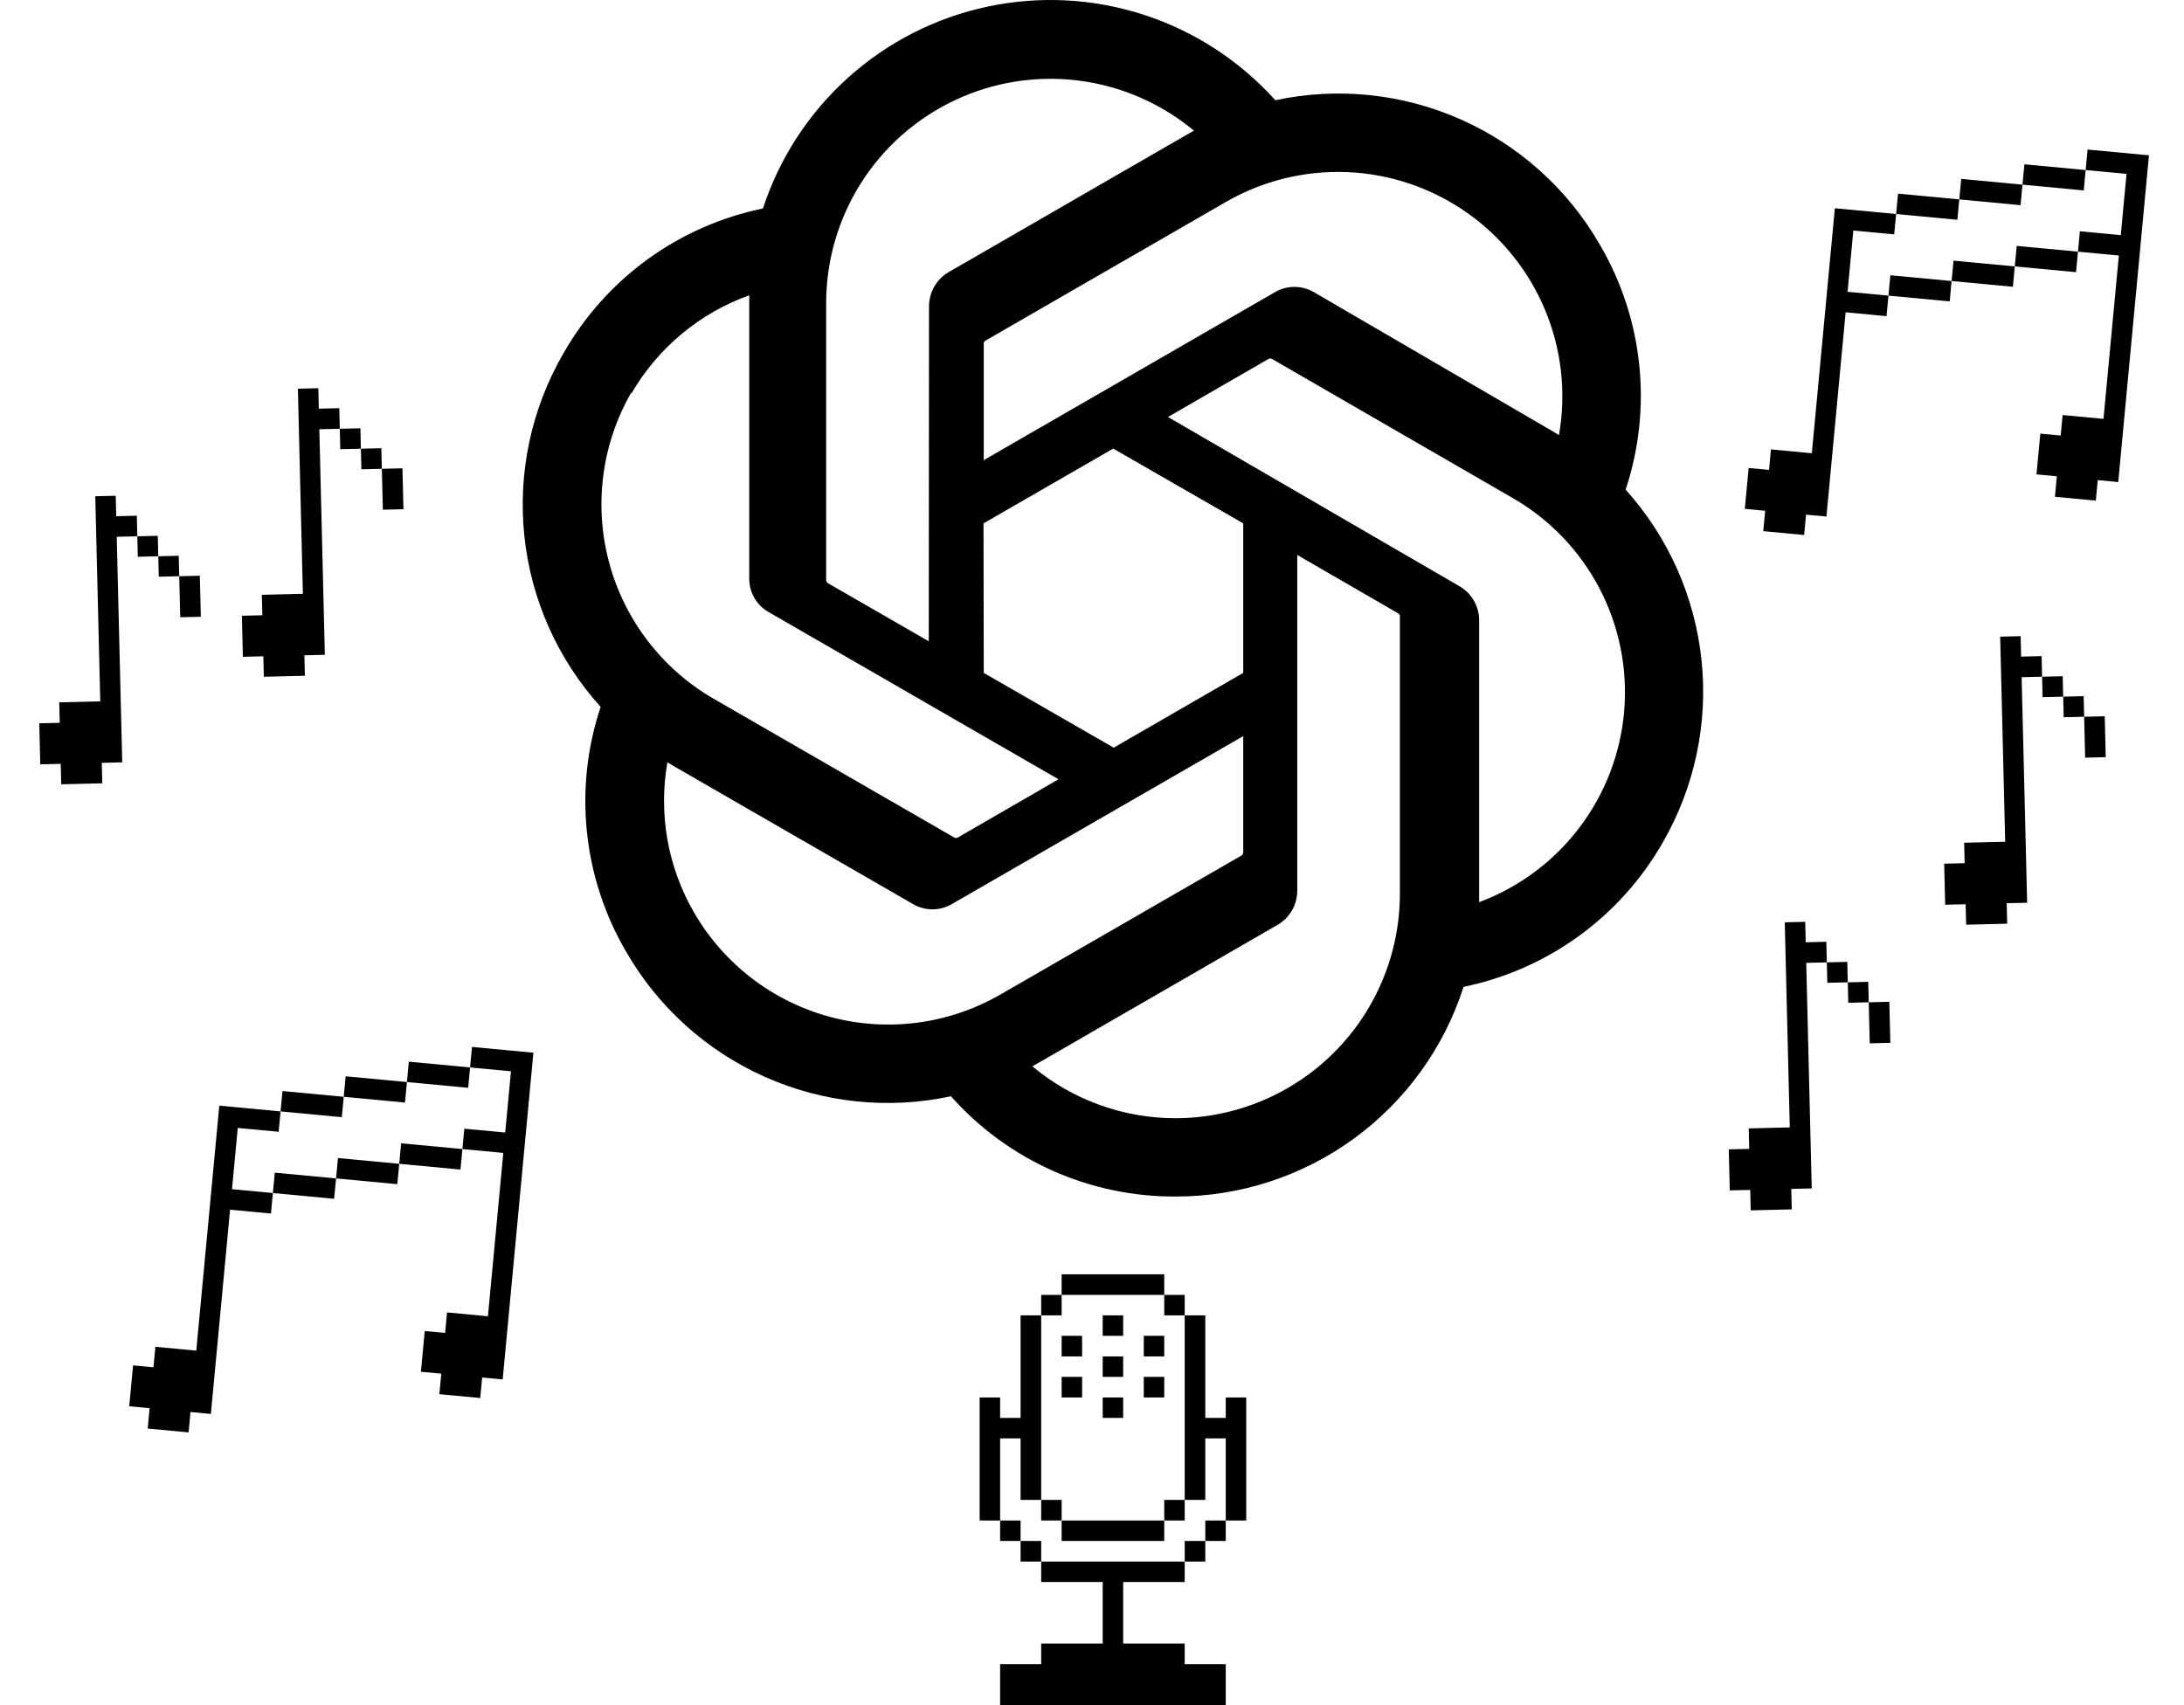 <svg width="365" height="285" viewBox="0 0 365 285" fill="none" xmlns="http://www.w3.org/2000/svg">
<rect width="365" height="285" fill="white"/>
<g clip-path="url(#clip0_45_9)">
<path d="M271.683 81.843C273.919 75.108 274.692 67.974 273.951 60.917C273.21 53.86 270.972 47.042 267.385 40.919C262.068 31.664 253.95 24.337 244.2 19.994C234.45 15.65 223.573 14.516 213.137 16.753C207.208 10.157 199.648 5.238 191.216 2.489C182.784 -0.26 173.777 -0.741 165.1 1.092C156.423 2.926 148.381 7.011 141.782 12.936C135.184 18.861 130.26 26.418 127.506 34.848C120.553 36.274 113.985 39.167 108.24 43.335C102.495 47.502 97.705 52.848 94.192 59.015C88.817 68.254 86.52 78.964 87.633 89.594C88.745 100.225 93.21 110.227 100.381 118.153C98.137 124.884 97.355 132.017 98.09 139.075C98.824 146.132 101.057 152.951 104.639 159.076C109.963 168.334 118.089 175.663 127.845 180.006C137.602 184.35 148.486 185.483 158.928 183.243C163.638 188.548 169.426 192.787 175.905 195.676C182.384 198.566 189.405 200.04 196.499 200C207.196 200.01 217.62 196.62 226.265 190.321C234.91 184.021 241.33 175.137 244.598 164.952C251.55 163.523 258.117 160.629 263.862 156.462C269.607 152.294 274.396 146.949 277.912 140.784C283.223 131.558 285.481 120.889 284.362 110.303C283.243 99.717 278.805 89.754 271.683 81.843ZM196.499 186.91C187.739 186.924 179.253 183.853 172.529 178.237L173.712 177.567L213.531 154.582C214.522 154 215.345 153.171 215.919 152.176C216.492 151.181 216.797 150.053 216.804 148.904V92.763L233.637 102.502C233.72 102.544 233.792 102.605 233.847 102.68C233.902 102.756 233.939 102.843 233.954 102.935V149.457C233.932 159.384 229.98 168.898 222.96 175.917C215.941 182.936 206.426 186.889 196.499 186.91ZM115.994 152.532C111.6 144.945 110.022 136.052 111.539 127.418L112.722 128.128L152.58 151.113C153.566 151.691 154.689 151.996 155.833 151.996C156.976 151.996 158.099 151.691 159.085 151.113L207.775 123.042V142.478C207.771 142.579 207.743 142.678 207.695 142.766C207.648 142.855 207.58 142.932 207.499 142.991L167.167 166.252C158.56 171.21 148.336 172.55 138.742 169.978C129.147 167.406 120.966 161.131 115.994 152.532ZM105.507 65.797C109.931 58.161 116.914 52.338 125.219 49.357V96.667C125.204 97.81 125.496 98.936 126.065 99.927C126.634 100.919 127.458 101.74 128.452 102.304L176.905 130.257L160.071 139.994C159.98 140.043 159.878 140.068 159.775 140.068C159.672 140.068 159.57 140.043 159.479 139.994L119.227 116.773C110.636 111.793 104.368 103.612 101.797 94.021C99.225 84.429 100.559 74.21 105.507 65.6V65.797ZM243.809 97.928L195.199 69.7L211.994 60C212.085 59.952 212.186 59.926 212.289 59.926C212.393 59.926 212.494 59.952 212.585 60L252.838 83.261C258.992 86.812 264.01 92.041 267.304 98.337C270.598 104.633 272.034 111.736 271.443 118.817C270.852 125.898 268.258 132.665 263.966 138.327C259.673 143.99 253.858 148.314 247.2 150.796V103.486C247.165 102.345 246.834 101.232 246.24 100.258C245.645 99.284 244.808 98.481 243.809 97.928ZM260.565 72.736L259.382 72.026L219.603 48.844C218.61 48.262 217.481 47.955 216.33 47.955C215.18 47.955 214.05 48.262 213.058 48.844L164.409 76.914V57.478C164.398 57.38 164.415 57.28 164.456 57.19C164.498 57.099 164.563 57.022 164.645 56.966L204.898 33.744C211.067 30.19 218.121 28.466 225.234 28.774C232.347 29.081 239.225 31.408 245.065 35.482C250.904 39.555 255.463 45.207 258.208 51.776C260.953 58.345 261.771 65.561 260.566 72.578L260.565 72.736ZM155.221 107.192L138.388 97.493C138.303 97.443 138.231 97.374 138.177 97.292C138.122 97.211 138.086 97.118 138.071 97.021V50.618C138.08 43.5 140.116 36.531 143.94 30.527C147.764 24.522 153.218 19.731 159.665 16.712C166.111 13.693 173.284 12.572 180.345 13.48C187.405 14.387 194.062 17.286 199.535 21.837L198.352 22.508L158.534 45.492C157.542 46.073 156.72 46.902 156.146 47.897C155.572 48.893 155.267 50.02 155.261 51.169L155.221 107.192ZM164.368 87.48L186.051 74.982L207.775 87.48V112.475L186.13 124.973L164.408 112.475L164.368 87.48Z" fill="black"/>
</g>
<path d="M204.855 237.008H201.435V219.863H197.993V250.71H201.435V240.428H204.855V254.153H208.275V233.588H204.855V237.008Z" fill="black"/>
<path d="M201.435 254.153H204.855V257.573H201.435V254.153Z" fill="black"/>
<path d="M197.993 257.573H201.435V261.015H197.993V257.573Z" fill="black"/>
<path d="M194.573 250.71H197.993V254.152H194.573V250.71Z" fill="black"/>
<path d="M194.573 216.442H197.993V219.862H194.573V216.442Z" fill="black"/>
<path d="M174.008 261.015V264.435H184.29V274.717H174.008V278.16H167.145V285H204.855V278.16H197.993V274.717H187.71V264.435H197.993V261.015H174.008Z" fill="black"/>
<path d="M191.153 230.145H194.573V233.588H191.153V230.145Z" fill="black"/>
<path d="M191.153 223.282H194.573V226.725H191.153V223.282Z" fill="black"/>
<path d="M177.428 254.153H194.573V257.573H177.428V254.153Z" fill="black"/>
<path d="M184.29 233.587H187.71V237.007H184.29V233.587Z" fill="black"/>
<path d="M184.29 226.725H187.71V230.145H184.29V226.725Z" fill="black"/>
<path d="M184.29 219.863H187.71V223.283H184.29V219.863Z" fill="black"/>
<path d="M177.428 213H194.573V216.443H177.428V213Z" fill="black"/>
<path d="M177.428 230.145H180.848V233.588H177.428V230.145Z" fill="black"/>
<path d="M177.428 223.282H180.848V226.725H177.428V223.282Z" fill="black"/>
<path d="M174.008 250.71H177.428V254.152H174.008V250.71Z" fill="black"/>
<path d="M174.008 216.442H177.428V219.862H174.008V216.442Z" fill="black"/>
<path d="M170.565 257.573H174.007V261.015H170.565V257.573Z" fill="black"/>
<path d="M167.145 254.153H170.565V257.573H167.145V254.153Z" fill="black"/>
<path d="M167.145 240.428H170.565V250.71H174.008V219.863H170.565V237.008H167.145V233.588H163.725V254.153H167.145V240.428Z" fill="black"/>
<g clip-path="url(#clip1_45_9)">
<path d="M354.433 39.304L347.601 38.661L347.28 42.066L354.113 42.709L351.545 70.016L344.713 69.373L344.391 72.801L340.986 72.481L340.345 79.29L343.75 79.611L343.428 83.038L350.26 83.68L350.583 80.253L354.01 80.575L359.145 25.961L348.885 24.997L348.563 28.424L355.396 29.066L354.433 39.304Z" fill="black"/>
<path d="M337.043 41.104L347.28 42.066L346.958 45.494L336.721 44.531L337.043 41.104Z" fill="black"/>
<path d="M338.326 27.461L348.563 28.424L348.243 31.829L338.006 30.866L338.326 27.461Z" fill="black"/>
<path d="M326.483 43.569L336.721 44.531L336.401 47.936L326.163 46.974L326.483 43.569Z" fill="black"/>
<path d="M327.769 29.904L338.006 30.866L337.684 34.294L327.446 33.331L327.769 29.904Z" fill="black"/>
<path d="M315.926 46.011L326.164 46.974L325.843 50.379L315.606 49.416L315.926 46.011Z" fill="black"/>
<path d="M317.209 32.369L327.446 33.331L327.126 36.736L316.889 35.774L317.209 32.369Z" fill="black"/>
<path d="M294.684 88.783L301.516 89.425L301.836 86.02L305.241 86.34L308.451 52.201L315.284 52.843L315.606 49.416L308.774 48.773L309.736 38.536L316.569 39.178L316.889 35.773L306.651 34.811L302.801 75.76L295.969 75.118L295.647 78.545L292.242 78.225L291.599 85.058L295.004 85.378L294.684 88.783Z" fill="black"/>
</g>
<g clip-path="url(#clip2_45_9)">
<path d="M84.433 189.304L77.601 188.661L77.281 192.066L84.113 192.709L81.545 220.016L74.713 219.373L74.391 222.801L70.986 222.481L70.345 229.291L73.75 229.611L73.428 233.038L80.26 233.68L80.583 230.253L84.01 230.575L89.145 175.961L78.885 174.997L78.563 178.424L85.396 179.066L84.433 189.304Z" fill="black"/>
<path d="M67.043 191.104L77.28 192.066L76.958 195.494L66.721 194.531L67.043 191.104Z" fill="black"/>
<path d="M68.326 177.461L78.563 178.424L78.243 181.829L68.005 180.866L68.326 177.461Z" fill="black"/>
<path d="M56.483 193.569L66.721 194.531L66.401 197.936L56.163 196.974L56.483 193.569Z" fill="black"/>
<path d="M57.769 179.904L68.006 180.866L67.684 184.294L57.446 183.331L57.769 179.904Z" fill="black"/>
<path d="M45.926 196.011L56.164 196.974L55.843 200.379L45.606 199.416L45.926 196.011Z" fill="black"/>
<path d="M47.209 182.369L57.446 183.331L57.126 186.736L46.889 185.774L47.209 182.369Z" fill="black"/>
<path d="M24.684 238.783L31.516 239.425L31.837 236.02L35.242 236.34L38.451 202.201L45.284 202.843L45.606 199.416L38.774 198.773L39.736 188.536L46.569 189.179L46.889 185.774L36.651 184.811L32.801 225.76L25.969 225.118L25.646 228.545L22.241 228.225L21.599 235.058L25.004 235.378L24.684 238.783Z" fill="black"/>
</g>
<path d="M63.816 78.361L67.258 78.277L67.425 85.115L63.983 85.199L63.816 78.361Z" fill="black"/>
<path d="M60.313 75.003L63.732 74.919L63.816 78.361L60.397 78.444L60.313 75.003Z" fill="black"/>
<path d="M56.788 71.668L60.23 71.584L60.313 75.003L56.871 75.087L56.788 71.668Z" fill="black"/>
<path d="M44.093 113.12L50.954 112.952L50.87 109.533L54.289 109.45L53.369 71.751L56.788 71.668L56.704 68.226L53.285 68.31L53.202 64.891L49.783 64.974L50.62 99.254L43.759 99.421L43.843 102.84L40.424 102.924L40.591 109.784L44.01 109.701L44.093 113.12Z" fill="black"/>
<path d="M29.954 96.315L33.396 96.231L33.563 103.091L30.122 103.175L29.954 96.315Z" fill="black"/>
<path d="M26.452 92.979L29.871 92.896L29.954 96.315L26.535 96.398L26.452 92.979Z" fill="black"/>
<path d="M22.949 89.644L26.368 89.56L26.452 92.979L23.033 93.063L22.949 89.644Z" fill="black"/>
<path d="M10.232 131.096L17.093 130.929L17.009 127.51L20.428 127.426L19.508 89.728L22.949 89.644L22.865 86.202L19.424 86.286L19.34 82.867L15.921 82.951L16.758 117.23L9.898 117.398L9.981 120.817L6.562 120.9L6.73 127.761L10.149 127.677L10.232 131.096Z" fill="black"/>
<path d="M348.313 119.805L351.754 119.721L351.921 126.559L348.48 126.643L348.313 119.805Z" fill="black"/>
<path d="M344.81 116.447L348.229 116.363L348.313 119.805L344.894 119.888L344.81 116.447Z" fill="black"/>
<path d="M341.285 113.112L344.727 113.028L344.81 116.447L341.369 116.531L341.285 113.112Z" fill="black"/>
<path d="M328.59 154.564L335.45 154.397L335.367 150.978L338.786 150.894L337.866 113.195L341.285 113.112L341.201 109.67L337.782 109.754L337.698 106.335L334.279 106.418L335.116 140.698L328.256 140.866L328.339 144.285L324.92 144.368L325.088 151.228L328.507 151.145L328.59 154.564Z" fill="black"/>
<path d="M312.312 167.532L315.754 167.448L315.921 174.308L312.48 174.392L312.312 167.532Z" fill="black"/>
<path d="M308.811 164.196L312.23 164.113L312.313 167.532L308.894 167.615L308.811 164.196Z" fill="black"/>
<path d="M305.308 160.861L308.727 160.777L308.81 164.196L305.391 164.28L305.308 160.861Z" fill="black"/>
<path d="M292.59 202.313L299.45 202.146L299.367 198.727L302.786 198.643L301.866 160.945L305.307 160.861L305.223 157.419L301.782 157.503L301.698 154.084L298.279 154.168L299.116 188.447L292.256 188.615L292.339 192.034L288.92 192.117L289.088 198.978L292.507 198.894L292.59 202.313Z" fill="black"/>
<defs>
<clipPath id="clip0_45_9">
<rect width="200" height="200" fill="white" transform="translate(86)"/>
</clipPath>
<clipPath id="clip1_45_9">
<rect width="72" height="72" fill="white" transform="translate(292.74 18) rotate(5.371)"/>
</clipPath>
<clipPath id="clip2_45_9">
<rect width="72" height="72" fill="white" transform="translate(22.74 168) rotate(5.371)"/>
</clipPath>
</defs>
</svg>
